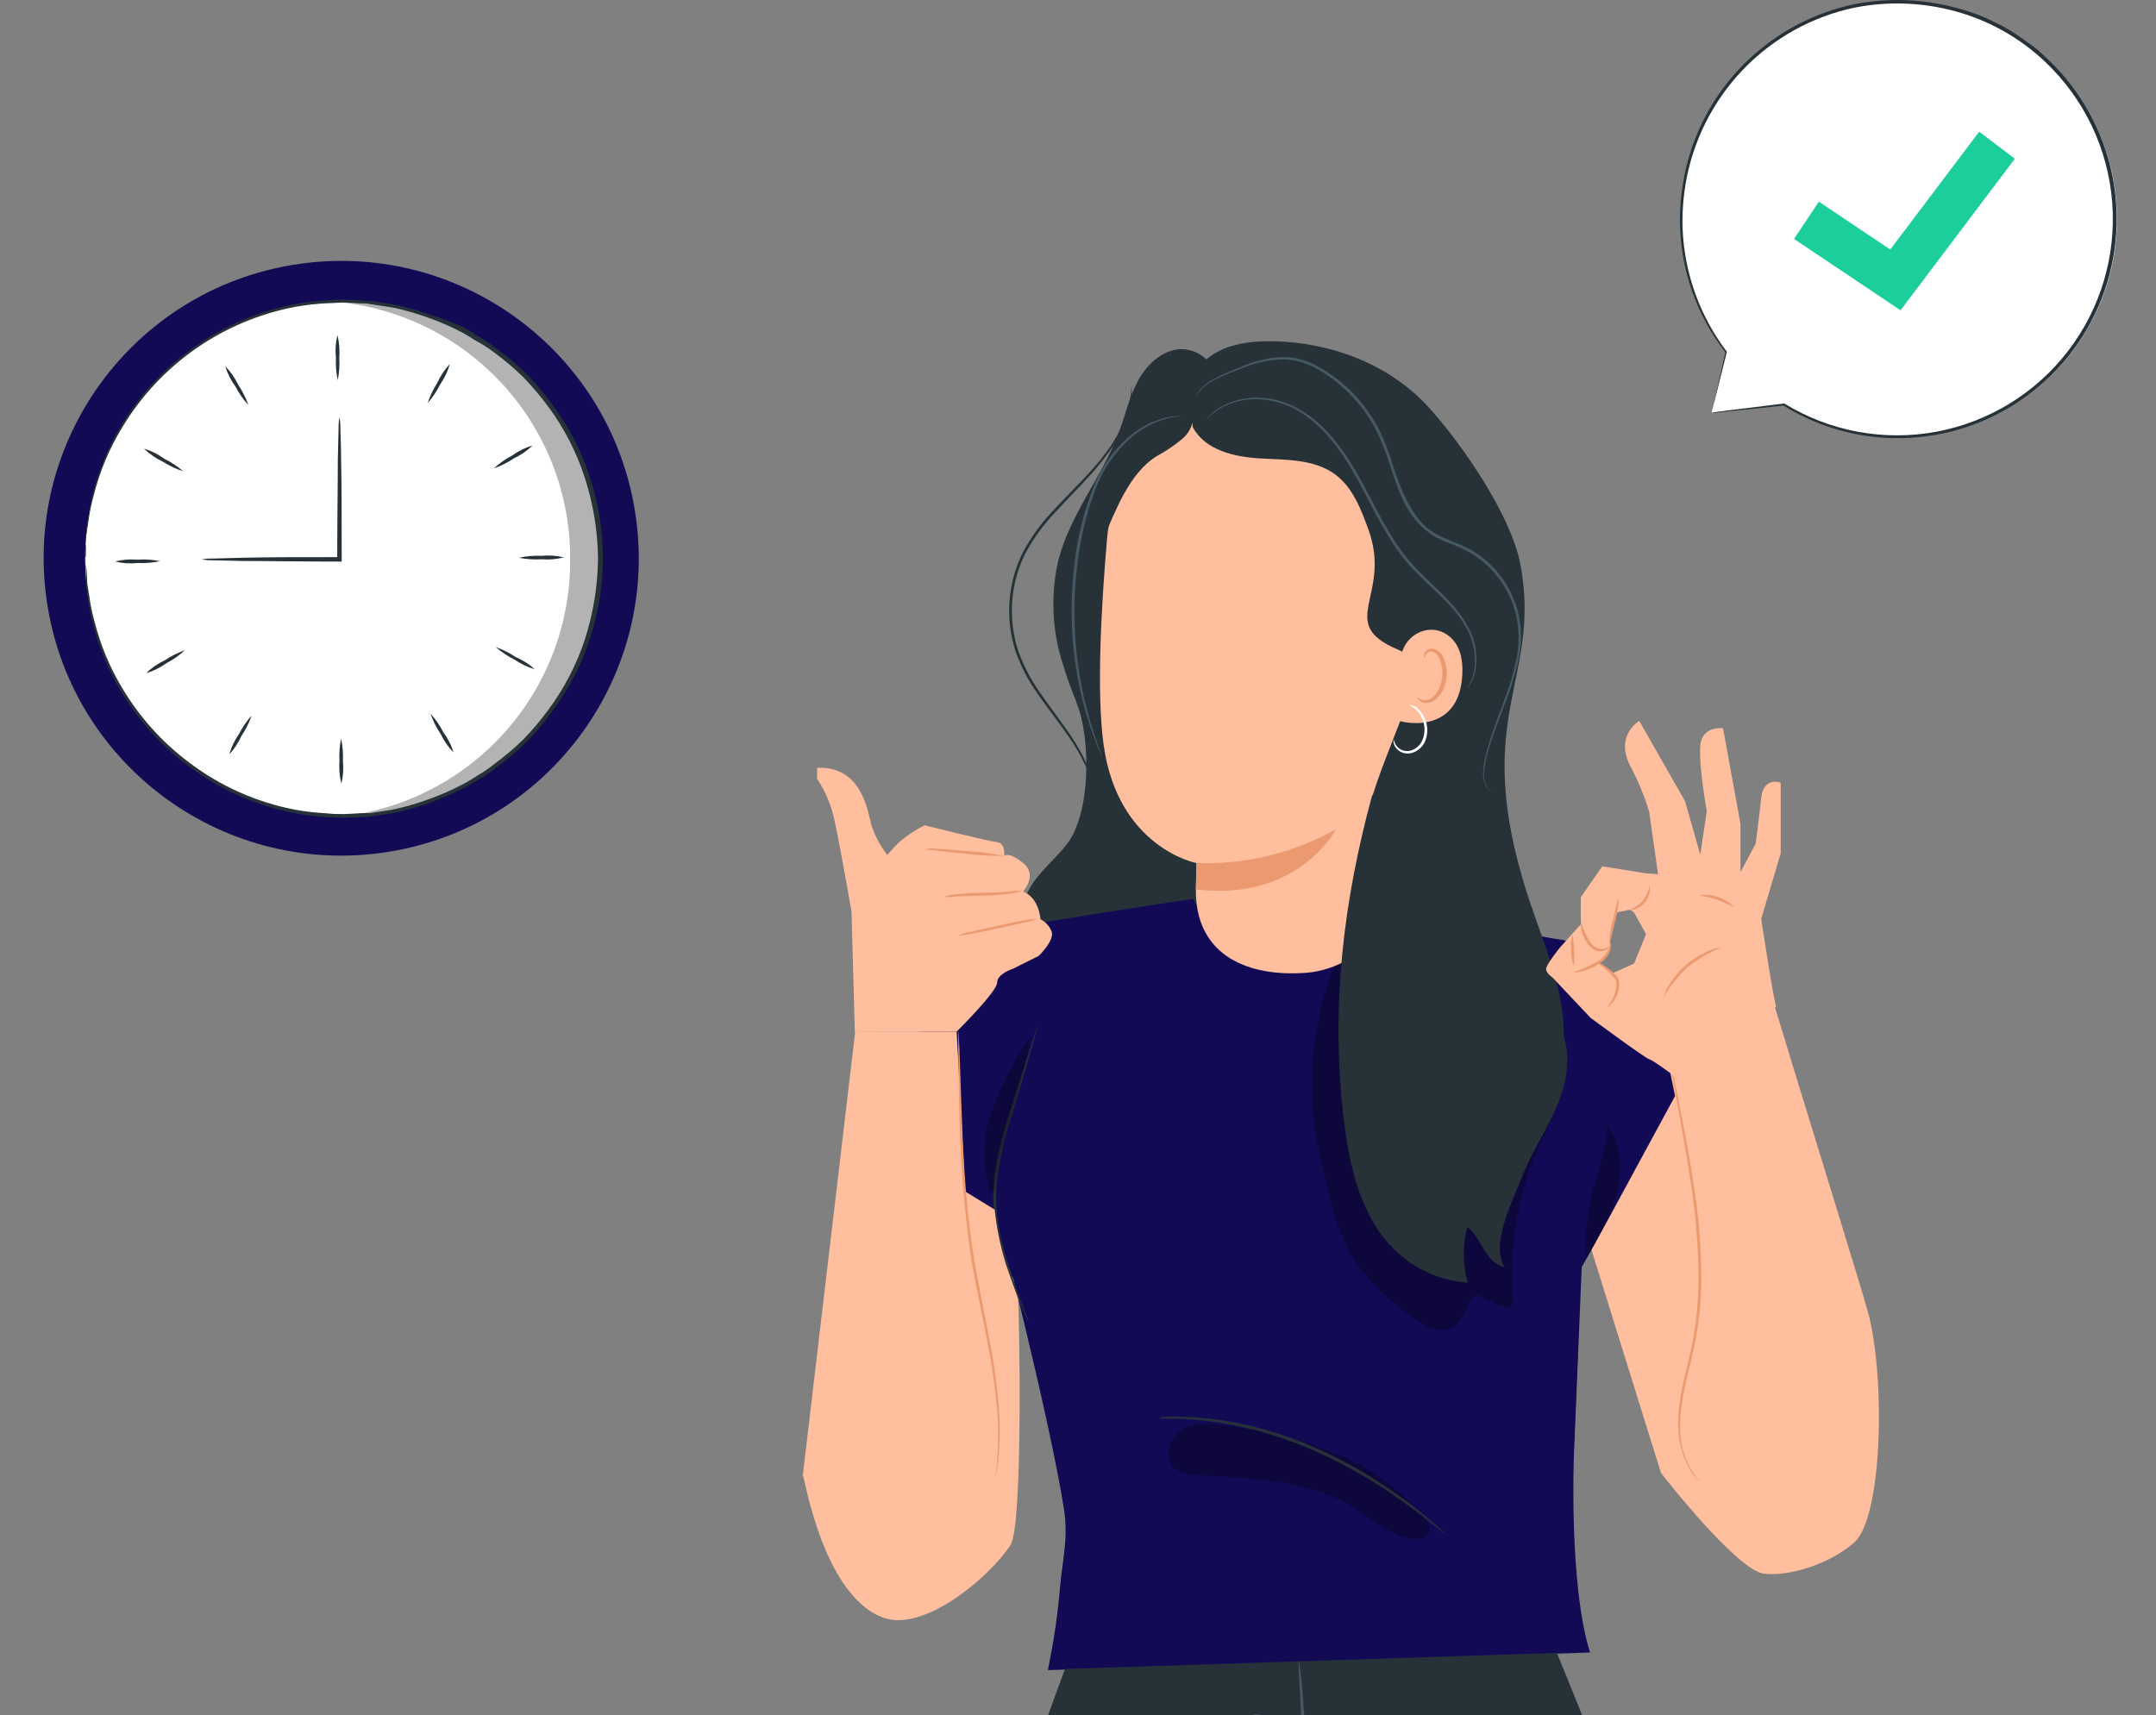 <svg width="367" height="292" viewBox="0 0 367 292" fill="none" xmlns="http://www.w3.org/2000/svg">
<rect x="0" y="0" width="367" height="292" fill="#808080" stroke="none"/>
<g clip-path="url(#clip0_439_3112)">
<path d="M183.27 119.68C185.74 125.844 185.665 138.587 181.561 143.792C179.42 146.512 176.509 148.686 174.987 151.801C172.997 155.886 173.851 160.968 176.349 164.761C178.847 168.554 182.782 171.208 186.923 173.072C191.534 175.161 197.178 176.309 201.479 173.636C204.766 171.603 206.503 167.792 207.555 164.065C210.504 153.637 209.433 142.418 206.372 131.99C203.31 121.562 198.324 111.84 193.394 102.221" fill="#263238"/>
<path d="M169.579 206.106L147.567 192.638C147.567 192.638 164.283 160.366 166.8 159.199C169.316 158.032 203.058 153.053 203.058 153.053C213.322 169.222 226.169 165.232 239.119 154.446C240.274 154.681 260.652 159.331 265.977 160.027C271.301 160.724 286.637 185.213 286.637 185.213L269.245 215.697L267.93 247.282C267.93 247.282 266.991 269.748 270.663 281.343L178.369 284.345C179.378 279.528 180.087 274.653 180.491 269.748C180.839 265.823 181.9 261.908 181.102 256.863C178.576 240.845 169.579 206.106 169.579 206.106Z" fill="#120A55"/>
<path d="M275.826 169.571C274.436 174.22 262.679 181.109 258.547 178.53C257.242 177.712 256.115 176.488 254.603 176.196C252.725 175.82 250.912 177.025 249.081 177.636C244.78 179.057 239.267 177.467 236.168 180.77C234.638 182.399 233.67 185.166 231.473 185.1C230.683 184.968 229.908 184.754 229.163 184.46C226.674 183.839 224.261 185.749 221.697 185.928C220.353 185.94 219.018 185.714 217.753 185.26L199.347 179.857C198.013 179.462 196.53 178.916 195.957 177.655C198.162 178.349 200.541 178.249 202.681 177.373C203.819 176.743 205.018 176.229 206.258 175.839C209.508 175.17 212.466 177.721 215.696 178.521C219.096 179.321 222.599 178.05 225.857 176.789L242.545 170.361C247.146 168.592 251.861 166.747 255.514 163.444C256.678 162.399 261.045 164.601 262.407 163.848C263.99 162.775 265.502 161.599 266.933 160.328C267.215 160.121 269.75 162.408 270.868 163.613C271.985 164.818 275.826 169.571 275.826 169.571Z" fill="#120A55"/>
<path d="M267.885 247.282C263.79 245.551 256.766 242.821 252.399 242.002C249.183 241.3 245.874 241.135 242.604 241.513C240.98 241.748 239.299 242.191 237.721 241.72C236.144 241.249 235.082 240.101 233.693 239.414C229.701 237.447 224.931 239.894 220.545 239.32C219.436 239.245 218.395 238.758 217.625 237.955C217.261 237.542 217.066 237.008 217.076 236.457C217.087 235.907 217.302 235.38 217.681 234.981C218.201 234.615 218.82 234.417 219.456 234.417C221.558 234.272 223.668 234.297 225.767 234.492L229.157 234.708C230.563 234.877 231.987 234.814 233.373 234.52C234.697 234.044 235.981 233.465 237.214 232.788C241.741 230.793 246.934 231.687 251.826 232.374C254.252 232.851 256.744 232.876 259.179 232.45C259.989 232.182 260.834 232.036 261.687 232.017C263.124 232.101 264.335 233.165 265.753 233.4C267.171 233.635 267.256 230.915 268.57 230.577L267.885 247.282Z" fill="#120A55"/>
<path d="M178.077 204.958C178.58 205.287 179.136 205.526 179.721 205.664C182.378 206.031 184.012 201.344 186.557 202.201C187.496 202.53 188.182 203.669 189.224 203.791C190.267 203.914 191.225 202.737 192.295 202.257C194.173 201.41 196.296 202.935 198.38 203.104C200.728 203.283 203.47 201.815 205.226 203.396C205.912 204.008 206.306 205.033 207.199 205.278C208.091 205.523 208.851 204.911 209.687 204.657C212.241 203.895 214.58 206.361 217.2 206.812C220.186 207.33 223.773 205.306 226.018 207.311C226.825 208.017 227.314 209.193 228.347 209.466C229.38 209.739 230.3 209.146 231.296 209.137C233.587 209.137 235.69 212.167 237.625 210.925C237.462 211.461 237.138 211.933 236.698 212.279C236.258 212.624 235.723 212.825 235.165 212.855C234.052 212.901 232.938 212.806 231.85 212.572C225.36 211.772 218.768 216.007 212.476 214.229C210.739 213.739 209.114 212.798 207.321 212.666C203.959 212.422 200.916 215.038 197.554 214.916C194.934 214.812 192.502 213.033 189.891 213.353C187.28 213.673 185.271 216.017 182.829 217.174C179.909 218.567 176.49 218.163 173.279 217.73L172.34 217.513C170.828 213.373 169.749 209.086 169.118 204.723C170.53 204.072 172.072 203.754 173.625 203.795C175.179 203.836 176.702 204.234 178.077 204.958Z" fill="#120A55"/>
<path d="M185.638 261.287C186.915 261.426 188.128 261.918 189.141 262.708C190.154 263.504 191.404 263.935 192.691 263.932C195.001 263.687 197.067 260.845 199.086 261.993C199.592 262.381 200.066 262.809 200.504 263.273C201.913 264.43 204.157 264.11 205.5 265.343C206.195 265.974 206.571 266.971 207.425 267.376C209.031 268.129 210.552 266.266 212.177 265.541C214.713 264.402 217.596 266.172 220.375 266.115C221.784 266.115 223.277 265.597 224.554 266.181C225.214 266.577 225.842 267.024 226.432 267.517C228.555 268.939 231.41 268.28 233.786 267.329C236.161 266.379 238.641 265.183 241.148 265.682C241.843 265.823 242.632 266.256 242.613 266.971C242.593 267.247 242.495 267.512 242.331 267.734C240.847 270.181 238.011 271.442 235.26 272.242C232.245 273.117 229.062 273.626 226.376 275.263C224.676 276.289 222.892 277.823 220.976 277.296C219.455 276.882 218.525 275.301 217.06 274.736C214.994 273.936 212.543 275.385 210.487 274.529C209.801 274.247 209.228 273.72 208.533 273.466C206.721 272.807 204.702 274.134 202.824 273.71C202.184 273.455 201.515 273.278 200.833 273.183C199.039 273.183 197.875 275.658 196.137 275.423C195.048 275.273 194.306 274.115 193.217 273.917C191.78 273.644 190.155 275.103 188.991 274.218C188.728 274.021 188.521 273.701 188.183 273.673C187.845 273.644 187.441 274.134 187.169 274.51C185.901 276.185 182.032 275.103 180.079 274.341L181.347 263.047C181.281 261.616 184.352 261.287 185.638 261.287Z" fill="#120A55"/>
<g opacity="0.3">
<path d="M264.763 169.966C266.51 175.5 267.195 181.561 265.458 187.095C264.534 189.617 263.458 192.081 262.237 194.474C258.429 202.858 256.813 212.076 257.541 221.259C257.611 221.577 257.571 221.908 257.429 222.2C257.062 222.812 256.133 222.586 255.485 222.294L251.324 220.412C249.521 221.88 249.249 224.788 247.258 225.974C245.267 227.16 242.497 225.833 240.506 224.384C236.139 221.174 231.998 217.447 229.462 212.647C227.857 209.285 226.668 205.739 225.922 202.088C225.143 198.897 224.354 195.707 223.865 192.46C221.961 179.585 224.748 166.454 231.716 155.472" fill="black"/>
</g>
<path d="M176.574 174.897C176.485 175.05 176.418 175.215 176.377 175.387C176.246 175.773 176.077 176.243 175.879 176.827C175.457 178.144 174.874 179.952 174.161 182.144C173.447 184.337 172.602 187.095 171.663 190.05C170.605 193.28 169.813 196.592 169.296 199.951C168.894 203.343 169.062 206.779 169.794 210.116C170.376 212.83 171.168 215.495 172.161 218.087C172.987 220.299 173.738 222.059 174.264 223.273C174.514 223.825 174.721 224.287 174.884 224.657C174.947 224.824 175.033 224.982 175.137 225.127C175.109 224.951 175.055 224.78 174.978 224.619L174.442 223.198C173.964 221.965 173.269 220.186 172.48 217.974C171.546 215.383 170.796 212.728 170.235 210.031C169.544 206.736 169.392 203.351 169.785 200.008C170.295 196.676 171.067 193.391 172.095 190.182C173.034 187.208 173.804 184.535 174.489 182.248C175.175 179.961 175.673 178.22 176.058 176.883L176.471 175.415C176.529 175.248 176.564 175.074 176.574 174.897Z" fill="#263238"/>
<g opacity="0.3">
<path d="M168.451 202.756C167.128 198.21 167.289 193.359 168.911 188.911C170.527 184.496 172.722 180.315 175.438 176.479C174.142 185.382 170.075 193.758 169.268 202.728" fill="black"/>
</g>
<g opacity="0.3">
<path d="M243.432 259.781C239.464 254.459 234.141 250.305 228.021 247.753C221.923 245.222 215.51 243.534 208.958 242.737C206.375 242.36 203.567 242.097 201.304 243.405C199.041 244.713 197.97 248.261 199.942 249.993C201.028 250.753 202.328 251.142 203.652 251.103C212.686 251.762 222.227 251.791 230.04 256.402C233.13 258.219 235.872 260.722 239.281 261.823C240.83 262.322 243.122 262.04 243.281 260.421" fill="black"/>
</g>
<path d="M197.375 241.522C197.556 241.542 197.738 241.542 197.919 241.522H199.478H200.615L201.948 241.607C202.887 241.682 204.005 241.72 205.207 241.899L207.085 242.134C207.742 242.228 208.409 242.369 209.113 242.492C210.522 242.718 211.996 243.103 213.555 243.433C216.908 244.341 220.194 245.482 223.388 246.849C226.573 248.245 229.669 249.838 232.656 251.621C234.027 252.459 235.333 253.249 236.497 254.068C237.662 254.887 238.77 255.621 239.756 256.336C240.742 257.051 241.634 257.729 242.367 258.313C243.099 258.896 243.785 259.423 244.301 259.856L245.522 260.797C245.659 260.919 245.81 261.023 245.973 261.108C245.857 260.967 245.728 260.838 245.588 260.722L244.433 259.668C243.925 259.207 243.296 258.661 242.554 258.059C241.812 257.456 240.967 256.732 239.981 256.016C238.995 255.301 237.943 254.473 236.751 253.682C235.558 252.892 234.272 252.045 232.91 251.188C229.917 249.372 226.809 247.756 223.604 246.35C220.388 244.97 217.073 243.835 213.687 242.953C212.109 242.595 210.625 242.209 209.207 242.012C208.494 241.899 207.817 241.758 207.16 241.673L205.282 241.475C204.07 241.315 202.972 241.296 202.005 241.249C201.516 241.249 201.065 241.202 200.652 241.202H199.516L197.948 241.259C197.743 241.314 197.55 241.403 197.375 241.522Z" fill="#263238"/>
<g opacity="0.3">
<path d="M273.545 191.396C275.94 194.718 276.212 199.198 275.226 203.17C274.24 207.142 272.146 210.699 270.061 214.257C269.779 210.729 270.052 207.178 270.868 203.735C271.855 199.612 273.62 195.603 273.611 191.358" fill="black"/>
</g>
<path d="M206.655 64.141C206.599 61.139 203.18 59.012 200.222 59.52C197.264 60.029 194.954 62.429 193.573 65.092C192.193 67.755 191.526 70.739 190.484 73.562C187.667 81.092 182.135 87.576 180.154 95.407C178.87 100.966 179.045 106.764 180.661 112.235C182.268 117.669 184.482 122.904 187.263 127.839C188.997 130.803 190.459 133.918 191.63 137.147C192.804 140.404 192.913 143.951 191.939 147.274C191.728 147.694 191.682 148.177 191.808 148.63C192.099 149.27 193.01 149.298 193.686 149.119C197.133 148.234 199.518 144.837 200.11 141.317C200.701 137.797 199.8 134.202 198.541 130.86C197.283 127.519 195.668 124.272 194.738 120.875C192.709 113.345 194.118 105.364 194.475 97.562C194.672 93.167 194.531 88.725 195.414 84.386C196.297 80.047 198.335 75.784 201.988 73.327C203.406 72.386 205.04 71.69 206.232 70.504C207.425 69.318 208.026 67.2 206.946 65.864" fill="#263238"/>
<path d="M203.567 151.434C203.567 151.434 203.67 146.879 203.67 146.926C203.67 146.973 190.213 144.357 187.837 126.635C186.654 117.825 187.433 103.435 188.447 91.689C189.387 81.111 196.674 68.273 207.182 69.638L239.872 78.748C243.055 79.162 244.107 81.901 243.966 85.129L244.201 86.645L241.478 137.176L240.539 145.646C240.06 155.255 231.73 165.411 221.456 165.674C211.54 166.163 203.435 162.069 203.567 151.434Z" fill="#FFBE9D"/>
<path d="M203.666 146.926C211.958 147.248 220.176 145.257 227.406 141.176C227.406 141.176 221.161 153.505 203.563 151.434L203.666 146.926Z" fill="#EB996E"/>
<path d="M203.163 69.93C203.26 70.817 203.139 71.714 202.812 72.544C202.485 73.374 201.96 74.111 201.285 74.692C199.913 75.834 198.431 76.837 196.861 77.685C192.166 80.621 189.847 87.04 187.649 92.132C183.78 84.743 189.724 75.191 194.645 69.403C195.485 68.323 196.525 67.416 197.707 66.73C198.303 66.392 198.968 66.196 199.652 66.155C200.335 66.114 201.019 66.23 201.651 66.494" fill="#263238"/>
<path d="M187.6 128.856C187.549 128.631 187.48 128.411 187.394 128.197L186.718 126.371C186.182 124.762 185.393 122.437 184.689 119.491C182.853 111.79 182.417 103.819 183.403 95.962C183.895 91.652 184.917 87.419 186.445 83.36C187.682 80.042 189.695 77.07 192.314 74.692C194.097 73.106 196.212 71.942 198.503 71.285C200.128 70.861 201.076 70.861 201.076 70.805C200.848 70.78 200.618 70.78 200.391 70.805C199.739 70.855 199.092 70.955 198.456 71.106C196.102 71.696 193.921 72.834 192.089 74.428C189.391 76.816 187.31 79.822 186.023 83.191C184.452 87.279 183.407 91.552 182.914 95.906C181.924 103.801 182.411 111.813 184.351 119.529C184.954 121.858 185.684 124.151 186.539 126.399C186.858 127.181 187.121 127.792 187.3 128.197C187.376 128.427 187.477 128.648 187.6 128.856Z" fill="#455A64"/>
<path d="M186.012 141.562C186.051 141.498 186.08 141.428 186.097 141.354L186.303 140.724C186.523 139.912 186.658 139.079 186.707 138.239C186.773 135.115 186.046 132.026 184.594 129.261C182.932 125.675 179.899 122.079 176.987 117.854C175.44 115.666 174.202 113.275 173.306 110.748C172.421 108.018 172.083 105.139 172.311 102.277C172.528 99.408 173.316 96.611 174.63 94.052C175.917 91.692 177.495 89.504 179.326 87.539C182.763 83.774 186.219 80.555 188.482 77.327C190.373 74.858 191.706 72.006 192.388 68.97C192.632 67.858 192.705 66.715 192.604 65.582C192.558 66.707 192.423 67.828 192.201 68.932C191.459 71.917 190.095 74.71 188.2 77.129C185.928 80.292 182.481 83.416 178.988 87.238C177.129 89.223 175.529 91.437 174.227 93.826C172.884 96.441 172.076 99.298 171.851 102.23C171.62 105.162 171.968 108.111 172.874 110.908C173.787 113.474 175.051 115.9 176.631 118.117C179.589 122.362 182.622 125.91 184.303 129.411C185.766 132.116 186.531 135.144 186.529 138.22C186.472 139.349 186.299 140.469 186.012 141.562Z" fill="#263238"/>
<path d="M205.997 60.669C209.012 58.532 212.899 58.043 216.59 58.099C226.544 58.24 236.649 62.052 243.307 69.469C248.942 75.718 257.215 87.746 258.783 95.99C262.605 116.084 249.937 121.712 260.258 153.081C262.136 158.728 264.465 164.262 265.61 170.098C266.023 172.18 266.215 174.3 266.183 176.422C267.395 180.093 266.653 184.328 265.16 187.98C263.404 192.271 260.727 196.13 259.046 200.45C257.365 204.77 253.665 211.857 256.135 215.782C252.651 214.84 252.529 211.198 249.768 208.874C248.952 211.993 248.978 215.273 249.843 218.379C245.513 218.076 241.402 216.357 238.142 213.485C231.7 207.838 229.69 198.662 228.686 190.116C226.526 171.434 228.639 153.514 233.578 135.369L233.644 135.453C237.241 123.849 244.049 113.138 237.936 110.578C227.286 106.127 236.996 101.44 232.958 90.221C231.691 86.72 230.282 83.012 227.324 80.809C223.774 78.155 218.975 78.297 214.552 78.052C210.129 77.807 205.114 76.64 203.039 72.725L202.767 70.381C201.18 67.022 202.983 62.815 205.997 60.669Z" fill="#263238"/>
<path d="M254.02 134.955C253.727 134.727 253.465 134.461 253.241 134.164C252.704 133.234 252.495 132.15 252.649 131.086C252.95 128.31 254.349 124.498 256.18 119.792C257.215 117.243 258.011 114.603 258.556 111.905C259.249 108.601 258.948 105.164 257.691 102.031C256.433 98.898 254.277 96.21 251.494 94.306C248.489 92.141 244.404 91.812 241.897 88.875C239.389 85.939 238.14 82.419 237.051 79.012C236.524 77.307 235.897 75.635 235.173 74.005C234.444 72.45 233.563 70.972 232.544 69.591C230.655 67.039 228.312 64.859 225.632 63.163C224.427 62.362 223.119 61.728 221.744 61.28C220.467 60.892 219.132 60.733 217.8 60.81C215.535 60.997 213.315 61.55 211.226 62.447C209.348 63.21 207.808 63.878 206.531 64.556C205.561 65.056 204.716 65.77 204.061 66.645C203.839 66.953 203.67 67.297 203.563 67.661C203.739 67.337 203.934 67.023 204.145 66.72C204.817 65.888 205.664 65.213 206.625 64.744C207.864 64.104 209.442 63.454 211.32 62.72C213.389 61.872 215.579 61.36 217.809 61.205C219.102 61.135 220.396 61.297 221.631 61.685C222.956 62.129 224.219 62.743 225.388 63.511C229.445 66.112 232.68 69.817 234.713 74.193C235.435 75.808 236.062 77.465 236.591 79.153C237.699 82.551 238.854 86.287 241.531 89.195C242.862 90.599 244.502 91.672 246.32 92.329C248.036 92.93 249.677 93.726 251.213 94.701C254.051 96.654 256.226 99.428 257.448 102.654C258.528 105.59 258.784 108.767 258.19 111.84C257.66 114.518 256.887 117.142 255.88 119.679C254.096 124.385 252.734 128.235 252.49 131.077C252.348 132.175 252.598 133.288 253.194 134.22C253.364 134.447 253.566 134.647 253.795 134.813L254.02 134.955Z" fill="#455A64"/>
<path d="M238.471 112.131C238.743 108.367 242.875 105.957 246.087 107.906C247.852 108.979 249.167 111.087 248.904 115.077C248.237 125.703 237.729 122.842 237.729 122.531C237.729 122.221 238.198 116.545 238.471 112.131Z" fill="#FFBE9D"/>
<path d="M241.289 118.71C241.289 118.71 241.467 118.851 241.768 119.011C242.195 119.227 242.689 119.271 243.148 119.134C244.294 118.785 245.345 117.063 245.515 115.153C245.601 114.244 245.482 113.327 245.167 112.47C245.09 112.131 244.93 111.816 244.702 111.554C244.475 111.291 244.186 111.089 243.862 110.964C243.654 110.895 243.429 110.9 243.225 110.979C243.021 111.058 242.851 111.206 242.744 111.397C242.585 111.689 242.641 111.906 242.575 111.924C242.509 111.943 242.359 111.727 242.472 111.294C242.548 111.034 242.71 110.808 242.932 110.654C243.24 110.453 243.613 110.379 243.974 110.447C244.404 110.561 244.796 110.784 245.115 111.094C245.434 111.403 245.669 111.79 245.796 112.216C246.193 113.164 246.351 114.195 246.256 115.218C246.05 117.355 244.829 119.294 243.27 119.642C242.98 119.705 242.68 119.703 242.391 119.637C242.102 119.57 241.831 119.44 241.599 119.256C241.289 118.974 241.242 118.729 241.289 118.71Z" fill="#EB996E"/>
<path d="M237.231 125.957C237.231 125.957 237.156 126.164 237.231 126.541C237.382 127.073 237.714 127.536 238.17 127.849C238.517 128.077 238.913 128.221 239.325 128.268C239.738 128.316 240.156 128.266 240.546 128.122C241.022 127.949 241.455 127.675 241.817 127.32C242.178 126.964 242.459 126.535 242.64 126.061C242.955 125.214 243.034 124.296 242.869 123.408C242.703 122.519 242.3 121.692 241.701 121.016C241.476 120.722 241.193 120.476 240.87 120.295C240.547 120.114 240.191 120 239.823 119.962C240.435 120.286 240.983 120.719 241.438 121.242C241.898 121.827 242.219 122.509 242.377 123.237C242.567 124.116 242.498 125.032 242.18 125.872C242.028 126.286 241.791 126.662 241.483 126.977C241.176 127.292 240.805 127.538 240.396 127.698C240.067 127.831 239.713 127.888 239.36 127.864C239.007 127.839 238.664 127.734 238.358 127.557C237.945 127.301 237.618 126.928 237.419 126.484C237.297 126.164 237.278 125.957 237.231 125.957Z" fill="white"/>
<path d="M205.229 71.549C205.914 70.849 206.666 70.218 207.474 69.666C209.786 68.294 212.487 67.725 215.155 68.047C216.991 68.23 218.773 68.767 220.405 69.629C222.262 70.648 223.945 71.957 225.391 73.506C226.992 75.238 228.412 77.13 229.627 79.153C230.913 81.233 232.087 83.492 233.298 85.807C234.439 88.08 235.693 90.295 237.055 92.442C238.349 94.442 239.861 96.292 241.562 97.957C243.178 99.548 244.793 100.969 246.173 102.419C247.488 103.716 248.62 105.189 249.535 106.795C250.889 109.127 251.368 111.867 250.888 114.522C250.649 115.477 250.255 116.386 249.723 117.214C249.894 117.021 250.051 116.817 250.193 116.602C250.589 115.974 250.883 115.288 251.066 114.569C251.642 111.864 251.208 109.041 249.845 106.635C248.933 104.985 247.795 103.47 246.465 102.136C245.084 100.659 243.478 99.228 241.882 97.638C240.212 95.984 238.725 94.154 237.449 92.179C236.106 90.127 234.904 87.887 233.693 85.591C232.481 83.294 231.308 81.007 229.993 78.908C228.759 76.879 227.314 74.986 225.682 73.261C224.196 71.684 222.465 70.359 220.555 69.337C218.872 68.471 217.039 67.937 215.155 67.765C212.419 67.466 209.662 68.103 207.333 69.572C206.721 69.989 206.163 70.478 205.67 71.031C205.512 71.193 205.364 71.366 205.229 71.549Z" fill="#455A64"/>
<path d="M285.135 186.596L283.163 177.053L301.306 168.761L301.776 170.314C304.367 178.963 317.289 220.647 318.078 223.763C320.989 235.33 320.341 258.219 315.74 262.501C312.059 265.927 304.987 268.449 300.311 267.931C295.634 267.414 282.74 250.783 282.74 250.783L270.917 212.817L285.135 186.596Z" fill="#FFBE9D"/>
<path d="M284.339 180.921C284.342 181.168 284.371 181.414 284.424 181.655C284.518 182.182 284.63 182.879 284.781 183.763C285.109 185.646 285.588 188.253 286.161 191.471C286.734 194.69 287.429 198.605 288.039 202.935C288.704 207.612 289.068 212.328 289.129 217.052C289.171 221.786 288.638 226.508 287.542 231.113C286.518 235.339 285.579 239.235 285.663 242.595C285.648 245.233 286.322 247.828 287.617 250.125C288.081 250.972 288.699 251.725 289.439 252.346C287.049 249.662 285.817 246.14 286.011 242.548C285.955 239.254 286.95 235.414 287.974 231.179C289.096 226.542 289.645 221.785 289.608 217.014C289.552 212.26 289.173 207.515 288.471 202.812C287.861 198.474 287.138 194.596 286.509 191.349C285.879 188.102 285.344 185.533 284.978 183.669C284.79 182.794 284.64 182.107 284.537 181.58C284.483 181.357 284.417 181.137 284.339 180.921Z" fill="#EB996E"/>
<path d="M265.582 161.27L269.094 157.373V152.743L272.738 147.491L280.006 148.658L282.232 148.846L280.729 138.192C279.896 135.467 278.801 132.829 277.461 130.315C274.869 125.12 279.039 122.738 279.039 122.738L286.833 136.404L289.425 145.486L290.533 138.079C290.533 138.079 289.219 130.87 289.406 127.162C289.594 123.454 293.304 123.99 293.304 123.99L296.271 140.3V148.46L298.854 143.642C298.854 143.642 299.408 139.557 299.793 135.849C300.178 132.141 303.117 133.251 303.117 133.251V145.307L299.793 156.432C299.793 156.432 301.981 170.785 302.347 171.34L285.228 183.368C285.228 183.368 281.471 180.545 280.748 180.347C280.025 180.149 270.756 173.298 270.756 173.298L264.286 166.437C264.286 166.437 263.178 165.702 263.178 164.959C263.178 164.215 265.582 161.27 265.582 161.27ZM274.456 165.721L278.156 164.046L280.194 159.039L278.682 156.3L278.156 155.359L277.48 154.889L275.01 155.359C275.01 155.359 273.902 158.888 274.071 160.554C274.24 162.22 272.033 163.895 272.033 163.895L274.456 165.721Z" fill="#FFBE9D"/>
<path d="M277.481 154.86C277.481 154.917 277.819 154.954 278.326 154.794C278.989 154.565 279.574 154.154 280.016 153.608C280.467 153.073 280.753 152.42 280.843 151.726C280.899 151.199 280.843 150.87 280.749 150.879C280.596 151.771 280.214 152.608 279.641 153.307C279.068 154.007 278.324 154.545 277.481 154.87V154.86Z" fill="#EB996E"/>
<path d="M267.957 164.469C268.026 162.665 267.944 160.858 267.713 159.067C267.428 159.944 267.342 160.873 267.459 161.787C267.418 162.708 267.588 163.625 267.957 164.469Z" fill="#EB996E"/>
<path d="M273.667 171.481C273.667 171.481 274.137 171.18 274.663 170.465C275.384 169.509 275.72 168.316 275.602 167.123C275.546 166.758 275.39 166.416 275.151 166.135C274.935 165.9 274.71 165.683 274.494 165.486C274.111 165.15 273.709 164.836 273.292 164.545C272.578 164.036 272.071 163.811 272.033 163.886C272.359 164.223 272.707 164.538 273.076 164.827C273.405 165.109 273.78 165.448 274.184 165.843C274.381 166.041 274.588 166.258 274.785 166.483C274.962 166.7 275.079 166.96 275.123 167.236C275.198 167.817 275.137 168.406 274.945 168.959C274.805 169.431 274.607 169.883 274.353 170.305C273.94 171.001 273.602 171.434 273.667 171.481Z" fill="#EB996E"/>
<path d="M269.084 156.902C269.02 158.283 269.457 159.641 270.314 160.724C270.64 161.177 271.072 161.542 271.573 161.787C272.002 161.972 272.479 162.015 272.934 161.909C273.733 161.712 273.939 161.166 273.873 161.157C273.808 161.147 273.526 161.495 272.869 161.571C272.488 161.616 272.102 161.547 271.76 161.373C271.339 161.146 270.976 160.823 270.699 160.432C270.025 159.322 269.483 158.138 269.084 156.902Z" fill="#EB996E"/>
<path d="M274.071 160.262C274.184 160.262 274.456 158.625 275.01 156.62C275.225 155.752 275.388 154.872 275.498 153.985C275.564 153.298 275.498 152.865 275.498 152.865C275.498 152.865 275.348 153.27 275.198 153.928C274.982 154.87 274.785 155.651 274.578 156.507C273.978 158.521 273.912 160.262 274.071 160.262Z" fill="#EB996E"/>
<path d="M267.959 165.58C269.461 165.462 270.906 164.949 272.147 164.093C272.666 163.787 273.13 163.396 273.519 162.935C273.824 162.54 274.036 162.079 274.138 161.589C274.278 161.154 274.255 160.682 274.073 160.262C273.988 160.262 274.073 160.771 273.81 161.505C273.475 162.436 272.805 163.208 271.932 163.669C269.856 164.968 267.912 165.42 267.959 165.58Z" fill="#EB996E"/>
<path d="M283.209 169.702C284.327 167.828 285.705 166.124 287.303 164.639C289.017 163.277 290.914 162.165 292.938 161.335C292.286 161.379 291.649 161.545 291.059 161.825C288.095 163.001 285.611 165.143 284.007 167.905C283.628 168.447 283.357 169.057 283.209 169.702Z" fill="#EB996E"/>
<path d="M289.407 152.394C289.407 152.535 290.759 152.648 292.327 153.204C293.896 153.759 295.032 154.484 295.145 154.371C294.401 153.634 293.502 153.074 292.514 152.732C291.526 152.39 290.473 152.275 289.435 152.394H289.407Z" fill="#EB996E"/>
<path d="M265.019 281.409L274.879 305.719C274.879 305.719 323.881 287.752 352.561 292.985C363.464 294.98 375.099 319.78 359.247 335.705C343.743 351.243 316.049 373.21 264.005 380.316C262.709 380.494 241.401 385.078 242.715 384.918C244.03 384.758 212.843 389.708 212.843 389.708L205.518 361.972L147.379 371.139C113.14 368.796 96.387 332.1 117 320.317C136.232 309.296 172.406 308.42 172.406 308.42L181.28 284.148L265.019 281.409Z" fill="#263238"/>
<path d="M221.071 282.839C220.977 282.839 221.137 285.079 221.324 288.684C221.512 292.288 221.672 297.267 221.587 302.801C221.503 308.335 221.184 313.276 220.883 316.862C220.583 320.448 220.358 322.669 220.451 322.688C220.605 322.191 220.709 321.681 220.761 321.163C220.93 320.166 221.118 318.726 221.324 316.928C221.737 313.342 222.122 308.345 222.207 302.811C222.291 297.277 222.066 292.27 221.766 288.693C221.615 286.886 221.465 285.437 221.334 284.439C221.301 283.898 221.212 283.362 221.071 282.839Z" fill="#455A64"/>
<path d="M215.615 292.383C215.615 292.439 215.822 292.58 216.122 292.929C216.542 293.437 216.809 294.053 216.892 294.707C216.961 295.175 216.93 295.652 216.8 296.106C216.671 296.561 216.446 296.982 216.141 297.343C215.722 297.716 215.211 297.968 214.66 298.073C214.11 298.178 213.542 298.131 213.016 297.938C212.49 297.745 212.026 297.413 211.673 296.976C211.32 296.54 211.093 296.016 211.013 295.46C211.017 294.987 211.121 294.52 211.319 294.09C211.516 293.66 211.803 293.277 212.159 292.966C212.646 292.524 213.249 292.23 213.896 292.119C214.357 292.053 214.629 292.119 214.638 292.044C214.648 291.969 214.385 291.884 213.878 291.875C213.148 291.904 212.446 292.168 211.877 292.627C211.443 292.961 211.089 293.388 210.84 293.876C210.592 294.365 210.455 294.903 210.441 295.451C210.504 296.132 210.759 296.78 211.174 297.323C211.589 297.865 212.149 298.279 212.788 298.517C213.428 298.755 214.121 298.807 214.789 298.668C215.457 298.528 216.072 298.203 216.564 297.729C216.914 297.303 217.164 296.803 217.296 296.267C217.428 295.731 217.437 295.172 217.324 294.632C217.197 293.91 216.837 293.249 216.301 292.75C216.113 292.562 215.875 292.435 215.615 292.383Z" fill="#455A64"/>
<path d="M173.28 221.09C173.496 222.464 174.219 259.677 172.003 263.056C168.519 268.421 157.288 278.021 150.301 275.395C138.966 271.131 136.402 247.103 136.609 251.565L145.577 175.641H162.847L164.284 202.869L169.317 205.956C169.66 209.122 170.305 212.249 171.243 215.292L173.28 221.09Z" fill="#FFBE9D"/>
<path d="M162.845 175.641C162.845 175.641 169.738 168.808 169.738 167.293C169.738 165.778 172.433 164.931 172.433 164.931L176.809 162.747C176.809 162.747 179.626 160.046 178.988 158.531C178.625 157.652 177.958 156.933 177.11 156.507C177.11 156.507 176.894 152.799 174.142 151.801C174.142 151.801 176.725 148.978 174.142 146.917C171.56 144.856 170.94 145.731 170.94 145.731C170.94 145.731 171.222 143.538 169.71 143.378C168.198 143.218 157.379 140.508 157.379 140.508C155.83 141.288 154.38 142.251 153.06 143.378C151.717 144.724 151.041 145.562 151.041 145.562C149.854 144.048 148.942 142.337 148.345 140.508C147.679 137.976 146.664 130.39 139.095 130.729V132.611C140.583 134.859 141.614 137.38 142.129 140.028C143.133 144.733 144.946 155.19 144.946 155.19L145.509 175.688L162.845 175.641Z" fill="#FFBE9D"/>
<path d="M169.496 251.376C169.567 251.127 169.617 250.872 169.647 250.614C169.722 250.106 169.863 249.372 169.938 248.402C170.215 245.678 170.256 242.936 170.06 240.205C169.76 236.157 169.218 232.131 168.435 228.148C167.618 223.65 166.51 218.737 165.684 213.542C164.069 203.123 163.862 193.551 163.599 186.643C163.477 183.227 163.374 180.441 163.308 178.464L163.195 176.234C163.196 175.975 163.171 175.716 163.12 175.462C163.106 175.722 163.106 175.983 163.12 176.243C163.12 176.799 163.12 177.533 163.12 178.464C163.12 180.45 163.195 183.236 163.252 186.653C163.315 195.674 163.974 204.682 165.224 213.617C166.059 218.84 167.186 223.744 168.041 228.233C168.84 232.194 169.414 236.197 169.759 240.224C169.971 242.939 169.971 245.668 169.759 248.383C169.712 249.325 169.6 250.096 169.553 250.605C169.511 250.86 169.492 251.118 169.496 251.376Z" fill="#EB996E"/>
<path d="M157.443 144.611C157.443 144.677 158.195 144.658 159.397 144.818C160.599 144.978 162.27 145.147 164.092 145.317C166.333 145.616 168.593 145.751 170.854 145.722C168.655 145.271 166.427 144.985 164.186 144.865C162.308 144.696 160.664 144.573 159.491 144.507C158.809 144.38 158.108 144.416 157.443 144.611Z" fill="#EB996E"/>
<path d="M160.621 152.705C161.273 152.747 161.927 152.725 162.575 152.639C163.767 152.564 165.392 152.536 167.27 152.488C168.841 152.476 170.41 152.359 171.966 152.14C172.614 152.084 173.248 151.921 173.844 151.66C173.193 151.648 172.543 151.692 171.9 151.792C170.707 151.896 169.083 151.961 167.204 151.999C165.326 152.037 163.692 152.131 162.509 152.291C161.863 152.335 161.227 152.474 160.621 152.705Z" fill="#EB996E"/>
<path d="M163.111 159.246C163.782 159.249 164.45 159.17 165.102 159.011C166.323 158.804 167.994 158.484 169.844 158.069C171.694 157.655 173.356 157.317 174.54 157.025C175.202 156.913 175.849 156.72 176.465 156.451C175.791 156.447 175.119 156.526 174.465 156.686C173.253 156.893 171.572 157.213 169.769 157.627C167.966 158.041 166.266 158.38 165.074 158.681C164.399 158.787 163.739 158.977 163.111 159.246Z" fill="#EB996E"/>
<path d="M291.35 70.244L303.71 68.868C311.575 73.763 320.983 75.533 330.084 73.829C339.184 72.126 347.32 67.072 352.891 59.661C358.463 52.25 361.066 43.019 360.19 33.781C359.314 24.544 355.022 15.97 348.157 9.744C341.293 3.517 332.353 0.09 323.095 0.135C313.836 0.18 304.93 3.695 298.126 9.987C291.323 16.28 287.114 24.896 286.327 34.141C285.541 43.387 288.234 52.592 293.877 59.948L291.35 70.244Z" fill="white"/>
<path d="M291.347 70.244L291.539 69.556L292.033 67.56C292.473 65.784 293.118 63.224 293.942 59.921L293.723 60.003C293.75 60.026 293.784 60.038 293.819 60.038C293.854 60.038 293.888 60.026 293.915 60.003C293.935 59.981 293.946 59.951 293.946 59.921C293.946 59.89 293.935 59.861 293.915 59.838C290.249 54.994 287.825 49.323 286.856 43.321C286.55 41.432 286.394 39.522 286.389 37.609C286.398 35.557 286.568 33.509 286.897 31.484C288.105 24.105 291.517 17.268 296.683 11.873C301.85 6.479 308.527 2.783 315.834 1.272C321.458 0.185 327.255 0.401 332.782 1.905C338.589 3.475 343.911 6.48 348.26 10.645C354.826 16.916 358.846 25.401 359.544 34.464C360.243 43.528 357.571 52.53 352.044 59.737C346.516 66.945 338.523 71.848 329.604 73.504C320.685 75.159 311.471 73.448 303.735 68.702C303.72 68.695 303.703 68.691 303.687 68.691C303.67 68.691 303.654 68.695 303.639 68.702L294.533 69.831L292.171 70.148L291.347 70.258H292.116L294.451 70.01L303.68 69.046H303.584C308.804 72.296 314.753 74.184 320.888 74.538C328.515 74.982 336.093 73.066 342.597 69.049C349.1 65.031 354.214 59.108 357.246 52.081C360.279 45.054 361.082 37.262 359.549 29.762C358.015 22.261 354.218 15.415 348.672 10.149L346.983 8.58C346.378 8.099 345.76 7.644 345.142 7.204C343.914 6.285 342.63 5.444 341.297 4.685C340.651 4.286 339.923 3.997 339.264 3.653C338.596 3.297 337.908 2.98 337.204 2.703C335.814 2.158 334.392 1.699 332.947 1.327C327.315 -0.2 321.409 -0.412 315.683 0.707C310.541 1.785 305.682 3.935 301.423 7.018C297.164 10.101 293.6 14.047 290.962 18.601C288.678 22.565 287.146 26.919 286.444 31.443C286.118 33.496 285.957 35.572 285.963 37.65C286.015 45.773 288.754 53.649 293.75 60.045L293.929 59.852C293.917 59.838 293.902 59.826 293.886 59.818C293.869 59.81 293.851 59.806 293.833 59.806C293.814 59.806 293.796 59.81 293.779 59.818C293.763 59.826 293.748 59.838 293.736 59.852C292.967 63.224 292.363 65.826 291.965 67.615C291.786 68.468 291.635 69.129 291.525 69.597C291.415 70.065 291.347 70.244 291.347 70.244Z" fill="#263238"/>
<path d="M323.51 52.832L305.381 40.678L309.611 34.333L321.765 42.481L336.9 22.427L342.97 27.024L323.51 52.832Z" fill="#1CCE9C"/>
</g>
<path d="M66.165 145.021C93.778 140.563 112.544 114.574 108.08 86.974C103.615 59.374 77.611 40.614 49.998 45.073C22.385 49.531 3.619 75.519 8.084 103.119C12.548 130.719 38.552 149.479 66.165 145.021Z" fill="#120A55"/>
<path d="M58.373 138.929C82.603 138.929 102.245 119.296 102.245 95.077C102.245 70.859 82.603 51.226 58.373 51.226C34.144 51.226 14.502 70.859 14.502 95.077C14.502 119.296 34.144 138.929 58.373 138.929Z" fill="white"/>
<g opacity="0.3">
<path d="M97.054 95.146C97.094 83.998 92.877 73.254 85.262 65.108C77.647 56.962 67.209 52.028 56.078 51.312C56.94 51.312 57.802 51.312 58.664 51.312C70.322 51.312 81.503 55.941 89.747 64.181C97.99 72.421 102.622 83.597 102.622 95.25C102.622 106.903 97.99 118.079 89.747 126.318C81.503 134.558 70.322 139.188 58.664 139.188C57.802 139.188 56.94 139.188 56.078 139.188C67.245 138.47 77.713 133.507 85.333 125.316C92.953 117.126 97.147 106.331 97.054 95.146Z" fill="black"/>
</g>
<path d="M28.326 112.911C29.47 112.318 30.531 111.576 31.481 110.705C30.261 111.127 29.102 111.706 28.033 112.428C26.861 112.976 25.789 113.715 24.861 114.617C26.105 114.25 27.277 113.673 28.326 112.911Z" fill="#263238"/>
<path d="M41.117 125.265C41.833 124.193 42.412 123.035 42.841 121.819C41.979 122.774 41.248 123.841 40.669 124.99C39.932 126.037 39.378 127.203 39.031 128.436C39.892 127.497 40.596 126.427 41.117 125.265Z" fill="#263238"/>
<path d="M58.371 129.573C58.432 128.29 58.328 127.004 58.061 125.748C57.806 127.012 57.714 128.303 57.785 129.59C57.683 130.874 57.793 132.167 58.112 133.415C58.417 132.158 58.504 130.859 58.371 129.573Z" fill="#263238"/>
<path d="M75.472 124.679C74.886 123.531 74.15 122.465 73.283 121.509C73.704 122.729 74.283 123.887 75.007 124.955C75.556 126.125 76.302 127.192 77.214 128.108C76.832 126.875 76.243 125.716 75.472 124.679Z" fill="#263238"/>
<path d="M87.832 111.894C86.762 111.175 85.603 110.596 84.385 110.171C85.362 111.012 86.439 111.73 87.591 112.308C88.646 113.033 89.81 113.586 91.039 113.945C90.092 113.087 89.008 112.394 87.832 111.894Z" fill="#263238"/>
<path d="M92.141 94.629C90.857 94.578 89.571 94.688 88.314 94.957C89.579 95.21 90.871 95.297 92.159 95.215C93.444 95.328 94.738 95.217 95.986 94.888C94.727 94.594 93.428 94.507 92.141 94.629Z" fill="#263238"/>
<path d="M87.211 77.537C86.07 78.135 85.01 78.876 84.057 79.742C85.276 79.322 86.436 78.742 87.504 78.019C88.67 77.469 89.736 76.73 90.659 75.831C89.424 76.207 88.259 76.783 87.211 77.537Z" fill="#263238"/>
<path d="M74.438 65.183C73.752 66.259 73.201 67.417 72.801 68.629C73.648 67.657 74.367 66.58 74.938 65.424C75.672 64.374 76.226 63.21 76.576 61.978C75.69 62.92 74.968 64.003 74.438 65.183Z" fill="#263238"/>
<path d="M57.182 60.892C57.121 62.181 57.226 63.472 57.492 64.734C57.745 63.47 57.831 62.179 57.751 60.892C57.853 59.603 57.748 58.306 57.441 57.05C57.126 58.305 57.039 59.606 57.182 60.892Z" fill="#263238"/>
<path d="M40.081 65.803C40.665 66.948 41.401 68.009 42.27 68.956C41.845 67.739 41.266 66.58 40.546 65.51C39.998 64.34 39.251 63.273 38.34 62.357C38.72 63.596 39.309 64.762 40.081 65.803Z" fill="#263238"/>
<path d="M27.722 78.605C28.797 79.29 29.956 79.834 31.17 80.225C30.198 79.382 29.12 78.669 27.963 78.106C26.921 77.338 25.755 76.755 24.516 76.382C25.455 77.295 26.538 78.046 27.722 78.605Z" fill="#263238"/>
<path d="M23.428 95.853C24.712 95.916 25.998 95.811 27.255 95.543C25.992 95.277 24.698 95.19 23.411 95.284C22.127 95.173 20.833 95.278 19.584 95.594C20.84 95.909 22.142 95.996 23.428 95.853Z" fill="#263238"/>
<path d="M34.357 95.233C34.959 95.348 35.572 95.4 36.185 95.388L41.201 95.508C45.442 95.508 51.303 95.612 57.784 95.612H58.164V94.888C58.164 88.34 58.164 82.396 58.06 78.088C58.06 76.072 57.974 74.367 57.94 72.919C57.953 72.295 57.901 71.671 57.784 71.058C57.668 71.671 57.616 72.295 57.629 72.919L57.508 78.088C57.508 82.396 57.405 88.34 57.405 94.888V95.233L57.784 94.854C51.303 94.854 45.442 94.854 41.201 94.957L36.185 95.095C35.572 95.073 34.959 95.119 34.357 95.233Z" fill="#263238"/>
<path d="M14.502 95.009C14.502 95.009 14.502 94.767 14.502 94.302C14.502 93.837 14.502 93.113 14.657 92.217C14.657 91.752 14.657 91.252 14.743 90.684C14.829 90.115 14.933 89.512 15.036 88.857C15.233 87.333 15.538 85.824 15.95 84.343C16.976 80.246 18.621 76.33 20.828 72.73C24.014 67.433 28.284 62.87 33.358 59.339C38.432 55.808 44.196 53.39 50.272 52.242C52.088 51.912 53.926 51.705 55.77 51.622C56.719 51.622 57.65 51.502 58.615 51.502L61.494 51.657C61.976 51.657 62.459 51.657 62.942 51.76L64.39 51.984C65.372 52.139 66.355 52.26 67.32 52.449C69.291 52.899 71.232 53.475 73.129 54.172C75.077 54.869 76.973 55.704 78.801 56.671C79.715 57.17 80.525 57.756 81.507 58.29C82.423 58.798 83.299 59.374 84.128 60.014C85.871 61.294 87.524 62.693 89.075 64.201C90.603 65.788 92.026 67.475 93.333 69.249C96.044 72.905 98.14 76.979 99.539 81.31C100.986 85.764 101.747 90.412 101.797 95.095C101.745 99.776 100.989 104.422 99.556 108.879C98.136 113.178 96.035 117.221 93.333 120.854C92.031 122.633 90.608 124.319 89.075 125.903C87.524 127.41 85.871 128.809 84.128 130.09C83.302 130.759 82.426 131.364 81.507 131.899C80.594 132.45 79.784 133.019 78.801 133.519C76.973 134.486 75.077 135.321 73.129 136.017C71.234 136.722 69.293 137.298 67.32 137.74C66.355 137.947 65.372 138.05 64.39 138.223L62.942 138.447C62.459 138.447 61.976 138.447 61.494 138.447L58.615 138.602C57.65 138.602 56.701 138.602 55.77 138.481C53.926 138.398 52.088 138.191 50.272 137.861C43.646 136.6 37.406 133.809 32.051 129.711C27.589 126.34 23.815 122.147 20.932 117.356C18.733 113.753 17.094 109.838 16.071 105.743C15.657 104.262 15.352 102.754 15.157 101.229C15.054 100.574 14.933 99.954 14.864 99.402C14.795 98.851 14.864 98.334 14.778 97.869C14.778 96.973 14.657 96.284 14.623 95.784C14.588 95.284 14.623 95.078 14.623 95.078C14.623 95.078 14.623 95.319 14.623 95.784C14.623 96.249 14.623 96.99 14.623 97.886C14.623 98.334 14.623 98.851 14.623 99.419C14.623 99.988 14.778 100.591 14.881 101.263C15.051 102.798 15.334 104.318 15.726 105.812C16.713 109.956 18.329 113.925 20.518 117.58C23.709 122.964 28.006 127.609 33.126 131.209C38.246 134.809 44.072 137.282 50.22 138.464C52.065 138.812 53.93 139.036 55.805 139.136C56.753 139.136 57.718 139.256 58.684 139.239L61.614 139.101C62.097 139.101 62.597 139.101 63.08 139.015L64.562 138.791C65.545 138.636 66.544 138.516 67.544 138.309C69.545 137.865 71.515 137.289 73.44 136.586C75.418 135.867 77.347 135.021 79.215 134.053C80.145 133.553 81.042 132.967 81.973 132.416C82.906 131.865 83.799 131.249 84.645 130.572C86.415 129.274 88.091 127.851 89.661 126.316C91.23 124.698 92.681 122.971 94.005 121.147C96.76 117.453 98.902 113.34 100.349 108.965C103.394 99.91 103.394 90.107 100.349 81.052C98.908 76.678 96.772 72.565 94.022 68.87C92.693 67.05 91.242 65.323 89.678 63.701C88.104 62.17 86.428 60.748 84.662 59.445C83.813 58.772 82.92 58.156 81.99 57.601C81.059 57.05 80.163 56.464 79.232 55.878C77.348 55.006 75.407 54.264 73.423 53.655C71.5 52.944 69.53 52.369 67.527 51.932C66.527 51.726 65.527 51.622 64.545 51.45L63.062 51.226C62.58 51.226 62.08 51.226 61.597 51.14L58.667 51.002C57.701 51.002 56.736 51.002 55.788 51.123C53.913 51.217 52.048 51.435 50.203 51.777C44.063 52.956 38.243 55.421 33.126 59.012C28.009 62.603 23.712 67.237 20.518 72.609C18.332 76.266 16.716 80.234 15.726 84.377C15.334 85.871 15.051 87.391 14.881 88.926C14.778 89.598 14.674 90.201 14.623 90.77C14.571 91.338 14.623 91.855 14.623 92.321C14.623 93.199 14.623 93.906 14.623 94.406C14.623 94.905 14.502 95.009 14.502 95.009Z" fill="#263238"/>
<defs>
<clipPath id="clip0_439_3112">
<rect width="259" height="292" fill="white" transform="translate(108)"/>
</clipPath>
</defs>
</svg>
